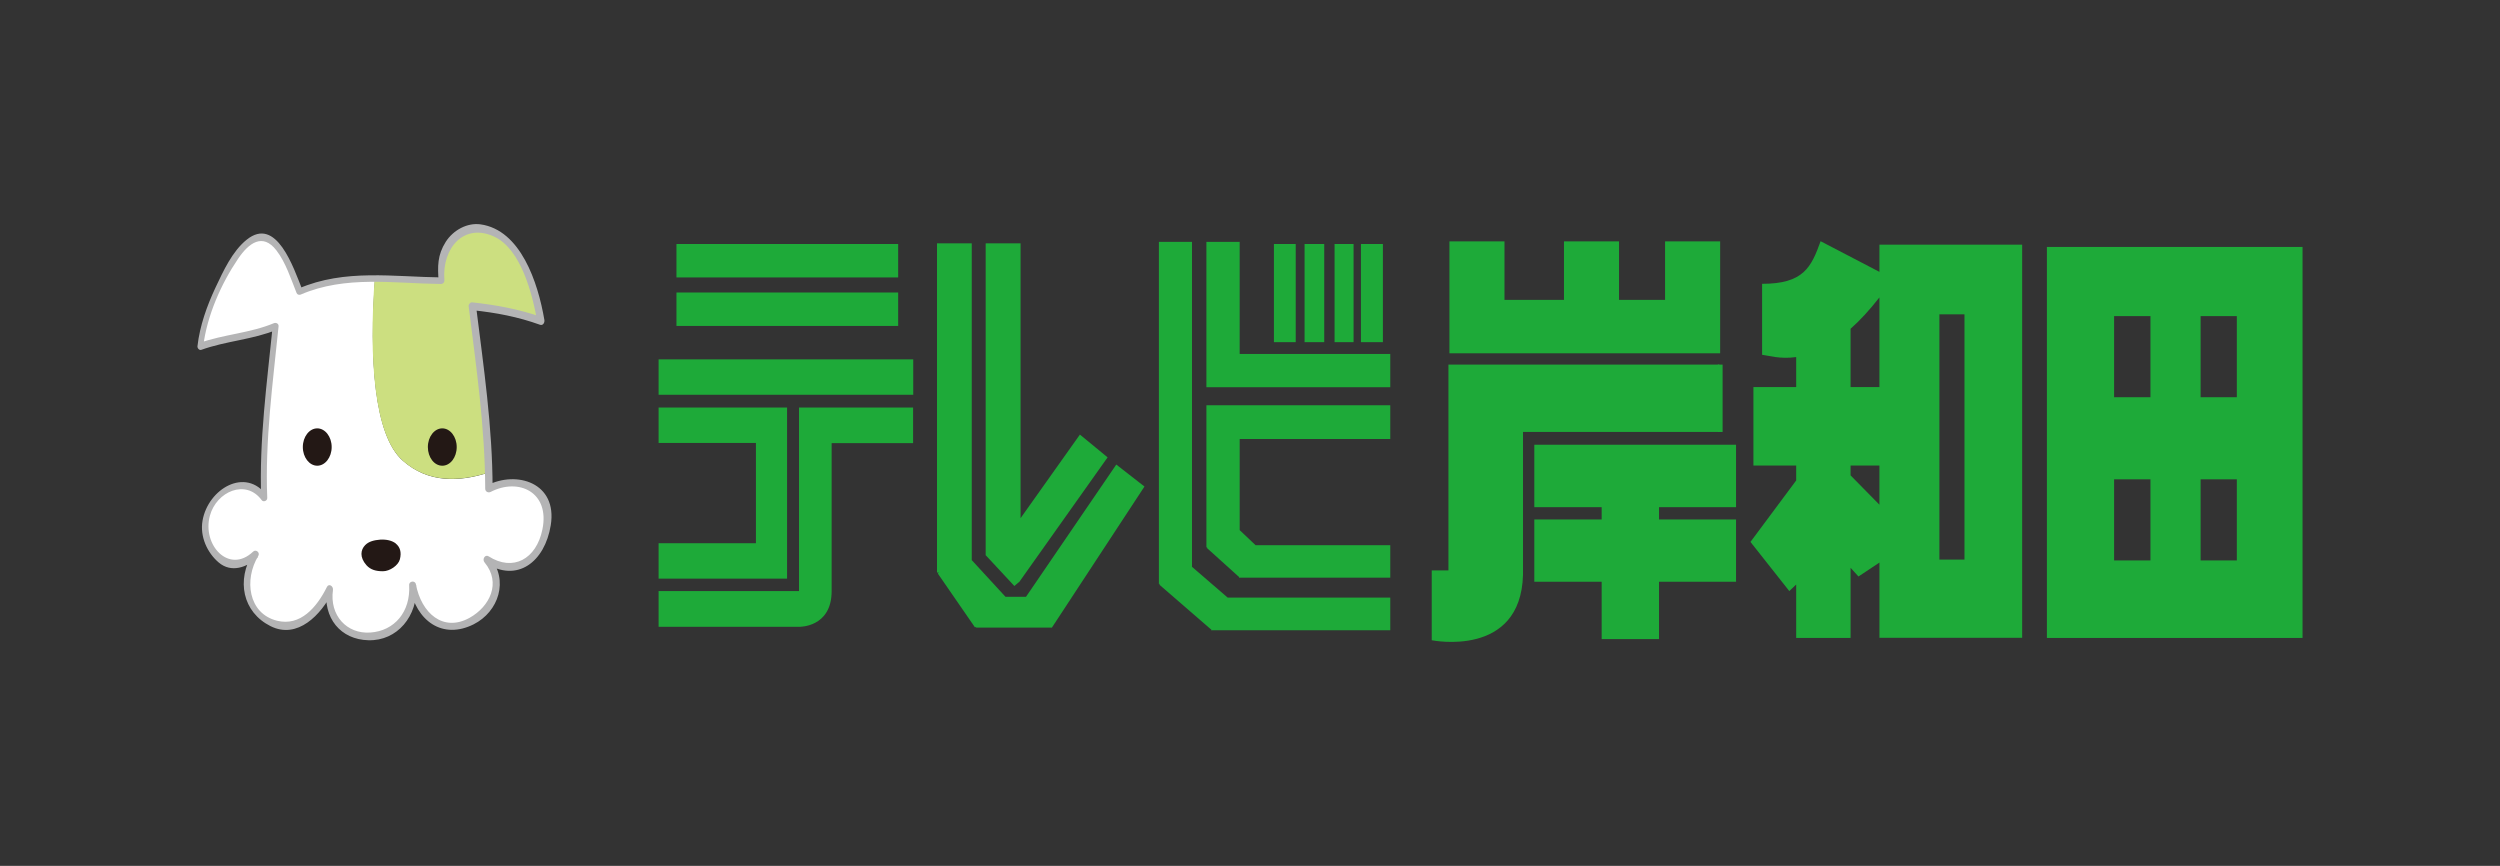 <?xml version="1.0" encoding="UTF-8"?>
<svg id="_レイヤー_2" xmlns="http://www.w3.org/2000/svg" version="1.1" viewBox="0 0 152.56 52.84">
  <rect x="0" y="0" width="152.56" height="52.84" fill="#333333" stroke="none"/>
  <!-- Generator: Adobe Illustrator 29.5.1, SVG Export Plug-In . SVG Version: 2.1.0 Build 141)  -->
  <defs>
    <style>
      .st0 {
        fill: #1eaa39;
      }

      .st1 {
        fill: #231815;
      }

      .st2 {
        fill: #fff;
      }

      .st3 {
        fill: none;
      }

      .st4 {
        fill: #ccdf80;
      }

      .st5 {
        fill: #b4b4b5;
      }
    </style>
  </defs>
  <g>
    <g>
      <path class="st2" d="M29.86,29.82s0-.37-.02-.99c-1.83.6-3.7.65-5.25-.71-1.78-1.55-2.06-6.32-1.7-11.17-.36,0-.74.03-1.14.07-2.19.22-3.44.78-3.44.78-.63-1.56-1.57-4.23-3-3.12-1.34,1-2.88,4.68-3.06,6.46,1.16-.45,3.34-.67,4.6-1.23,0,0-.2,2.01-.52,5.24-.27,2.79-.17,5.23-.17,5.23-1.16-1.78-3.37-.22-3.58,1.45-.21,1.89,1.58,3.56,3.06,2.01-.74,1.11-.84,2.67.21,3.67,2,1.67,3.59,0,4.32-1.56-.63,3.89,5.38,3.89,5.06-.22.84,5.12,7.06,1.31,4.54-1.56,2.43,1.67,3.8-1.11,3.69-2.89-.21-1.78-2-2.34-3.59-1.45Z"/>
      <path class="st4" d="M24.58,28.12c1.55,1.35,3.42,1.3,5.25.71-.02-.74-.07-1.85-.19-3.13-.21-2.34-.8-7.02-.8-7.02,1.9.2,2.49.29,4.18.89-.32-2.01-1.24-4.44-2.72-5.35-1.9-1.01-3.3.51-3.4,2.12l.06.77c-1.18,0-2.46-.22-4.09-.18-.36,4.85-.07,9.62,1.7,11.17Z"/>
    </g>
    <path class="st1" d="M24.17,33.18c-.24-.2-.6-.27-.96-.25-.38.03-.71.11-.93.34-.27.28-.35.73.08,1.22.26.29.6.37,1.01.37s.93-.35,1.03-.72c.12-.45,0-.77-.24-.96Z"/>
    <g>
      <path class="st3" d="M26.97,17.13c-1.44,0-3.03-.33-5.22-.11-2.19.22-3.44.78-3.44.78-.63-1.56-1.57-4.23-3-3.12-1.34,1-2.88,4.68-3.06,6.46,1.16-.45,3.34-.67,4.6-1.23,0,0-.2,2.01-.52,5.24-.27,2.79-.17,5.23-.17,5.23-1.16-1.78-3.37-.22-3.58,1.45-.21,1.89,1.58,3.56,3.06,2.01-.74,1.11-.84,2.67.21,3.67,2,1.67,3.59,0,4.32-1.56-.63,3.89,5.38,3.89,5.06-.22.84,5.12,7.06,1.31,4.54-1.56,2.43,1.67,3.8-1.11,3.69-2.89-.21-1.78-2-2.34-3.59-1.45,0,0,0-1.78-.21-4.12-.21-2.34-.8-7.02-.8-7.02,1.9.2,2.49.29,4.18.89-.32-2.01-1.24-4.44-2.72-5.35-1.9-1.01-3.3.51-3.4,2.12l.06.77Z"/>
      <path class="st5" d="M26.98,16.93c-2.94-.03-5.94-.54-8.76.68.08.03.16.06.24.1-.55-1.38-1.59-4.55-3.41-3.08-.87.7-1.42,1.9-1.9,2.92-.52,1.11-.96,2.33-1.1,3.58-.01.12.11.26.23.22,1.52-.55,3.15-.62,4.64-1.24-.09-.07-.19-.13-.28-.2-.35,3.47-.83,6.97-.7,10.47.11-.04.23-.09.34-.14-1.29-1.77-3.58-.41-3.92,1.53-.17.98.29,1.96.98,2.55.77.66,1.74.31,2.41-.32-.1-.09-.21-.18-.31-.27-1.03,1.68-.64,3.62,1.07,4.48,1.64.82,3.09-.68,3.81-2.14-.12-.06-.25-.12-.38-.18-.25,1.84.86,3.14,2.54,3.18,1.76.05,3.03-1.47,2.93-3.35-.14.02-.28.04-.41.06.39,2.14,2.02,3.26,3.9,2.32,1.53-.77,2.17-2.69.99-4.11-.08.12-.17.25-.25.37,1.92,1.23,3.61-.07,3.97-2.31.42-2.6-2.09-3.35-3.88-2.43.11.07.22.13.33.19,0-3.72-.55-7.45-1.01-11.13-.07.08-.14.16-.21.25,1.43.15,2.76.4,4.12.89.18.06.29-.14.26-.3-.39-2.29-1.45-5.49-3.9-5.83-.81-.11-1.66.35-2.12,1.07-.51.81-.5,1.49-.43,2.41.02.25.37.18.35-.07-.16-1.98,1.21-3.53,3.06-2.65,1.62.77,2.32,3.51,2.61,5.2.09-.1.17-.2.26-.3-1.4-.49-2.77-.74-4.24-.9-.11-.01-.23.13-.21.24.46,3.68,1,7.41,1.01,11.13,0,.19.19.27.33.2,1.72-.89,3.63.02,3.16,2.29-.37,1.81-1.79,2.59-3.28,1.64-.22-.14-.41.18-.25.37,1.04,1.25.31,2.7-.91,3.38-1.62.9-2.95-.29-3.28-2.05-.05-.25-.43-.19-.41.06.09,1.62-.89,2.79-2.37,2.89-1.43.1-2.5-1.04-2.28-2.6.03-.23-.25-.42-.37-.18-.62,1.25-1.62,2.41-3.04,2.06-1.77-.44-2.02-2.52-1.15-3.95.13-.21-.14-.43-.31-.27-1.47,1.4-3.13-.4-2.64-2.19.4-1.48,2.2-2.26,3.16-.95.1.14.35.05.34-.14-.14-3.5.34-6.99.69-10.46.02-.17-.15-.25-.28-.2-1.46.61-3.06.68-4.55,1.21.08.07.15.14.23.22.23-1.89,1.1-3.84,2.13-5.36.65-.96,1.5-1.6,2.34-.51.57.74.88,1.73,1.23,2.6.04.1.15.13.24.1,2.75-1.19,5.7-.68,8.57-.65.23,0,.27-.39.04-.39Z"/>
    </g>
    <path class="st1" d="M20.24,27.28c0,.63-.4,1.14-.88,1.14s-.88-.51-.88-1.14.4-1.14.88-1.14.88.51.88,1.14Z"/>
    <path class="st1" d="M27.87,27.28c0,.63-.39,1.14-.88,1.14s-.88-.51-.88-1.14.4-1.14.88-1.14.88.51.88,1.14Z"/>
  </g>
  <g>
    <rect class="st0" x="41.28" y="14.89" width="13.53" height="2.04"/>
    <polygon class="st0" points="74.92 36.47 72.74 34.59 72.74 14.76 70.72 14.76 70.72 35.63 70.78 35.63 70.75 35.68 73.89 38.4 73.91 38.38 73.91 38.46 84.84 38.46 84.84 36.47 74.92 36.47"/>
    <rect class="st0" x="40.19" y="21.93" width="15.54" height="2.16"/>
    <polygon class="st0" points="68.12 28.35 62.61 36.42 61.36 36.42 59.3 34.18 59.3 14.85 57.18 14.85 57.18 34.94 57.29 34.94 57.23 35 59.5 38.29 59.56 38.25 59.57 38.3 64.19 38.3 69.84 29.69 68.12 28.35"/>
    <polygon class="st0" points="40.19 24.87 40.19 27.03 46.13 27.03 46.13 33.15 40.19 33.15 40.19 35.31 48.03 35.31 48.03 33.56 48.03 33.15 48.03 27.03 48.03 24.92 48.03 24.87 40.19 24.87"/>
    <path class="st0" d="M50.75,36.07v-9.03h4.97v-2.17h-6.96v11.2h-8.57v2.18h8.57s1.99.06,1.99-2.18Z"/>
    <polygon class="st0" points="67.59 27.91 65.9 26.52 62.28 31.62 62.28 14.85 60.15 14.85 60.15 33.87 60.15 33.88 60.15 33.89 60.15 33.89 60.16 33.89 61.9 35.76 62.17 35.53 62.18 35.54 67.59 27.91"/>
    <polygon class="st0" points="76.62 33.27 75.65 32.35 75.65 26.79 84.84 26.79 84.84 24.73 75.65 24.73 75.65 24.73 73.62 24.73 73.62 24.73 73.62 26.79 73.62 33.4 73.68 33.4 73.65 33.44 75.6 35.2 75.61 35.18 75.61 35.25 84.84 35.25 84.84 33.27 76.62 33.27"/>
    <polygon class="st0" points="75.65 21.6 75.65 14.76 73.62 14.76 73.62 21.6 73.62 23.63 73.62 23.63 75.49 23.63 84.84 23.63 84.84 21.6 75.65 21.6"/>
    <rect class="st0" x="79.61" y="14.89" width="1.2" height="5.99"/>
    <rect class="st0" x="81.44" y="14.89" width="1.16" height="5.99"/>
    <rect class="st0" x="83.05" y="14.89" width="1.34" height="5.99"/>
    <rect class="st0" x="77.74" y="14.89" width="1.33" height="5.99"/>
    <polygon class="st0" points="104.97 21.56 104.97 14.73 101.61 14.73 101.61 18.3 98.8 18.3 98.8 14.73 95.44 14.73 95.44 18.3 91.81 18.3 91.81 14.73 88.45 14.73 88.45 21.56 104.97 21.56"/>
    <polygon class="st0" points="105.94 30.95 105.94 27.14 93.63 27.14 93.63 30.95 97.74 30.95 97.74 31.7 93.63 31.7 93.63 35.5 97.74 35.5 97.74 39 101.24 39 101.24 35.5 105.94 35.5 105.94 31.7 101.24 31.7 101.24 30.95 105.94 30.95"/>
    <path class="st0" d="M124.91,15.07v23.86h15.6V15.07h-15.6ZM131.23,34.2h-2.22v-4.95h2.22v4.95ZM131.23,24.24h-2.22v-4.95h2.22v4.95ZM136.5,34.2h-2.21v-4.95h2.21v4.95ZM136.5,24.24h-2.21v-4.95h2.21v4.95Z"/>
    <path class="st0" d="M114.69,14.93v1.66l-3.59-1.87c-.57,1.58-1.03,2.6-3.57,2.6v4.33c.36.04,1.08.28,2.08.14v1.83h-2.61v4.79h2.61v.91l-2.79,3.75,2.37,3,.42-.4v3.26h3.32v-4.28l.48.53,1.28-.85v4.59h8.71V14.93h-8.71ZM112.93,20.06c.56-.49,1.14-1.12,1.76-1.91v5.47h-1.76v-3.56ZM112.93,29.01v-.6h1.76v2.39l-1.76-1.79ZM119.88,34.15h-1.53v-14.97h1.53v14.97Z"/>
    <rect class="st0" x="41.28" y="17.85" width="13.53" height="2.04"/>
    <g>
      <path class="st0" d="M104.92,26.36v-4.11h-16.53v12.56h-1.02v4.26s5.43,1.11,5.57-3.99v-8.72h11.98Z"/>
      <rect class="st0" x="104.83" y="22.25" width=".29" height="4.11"/>
    </g>
  </g>
</svg>